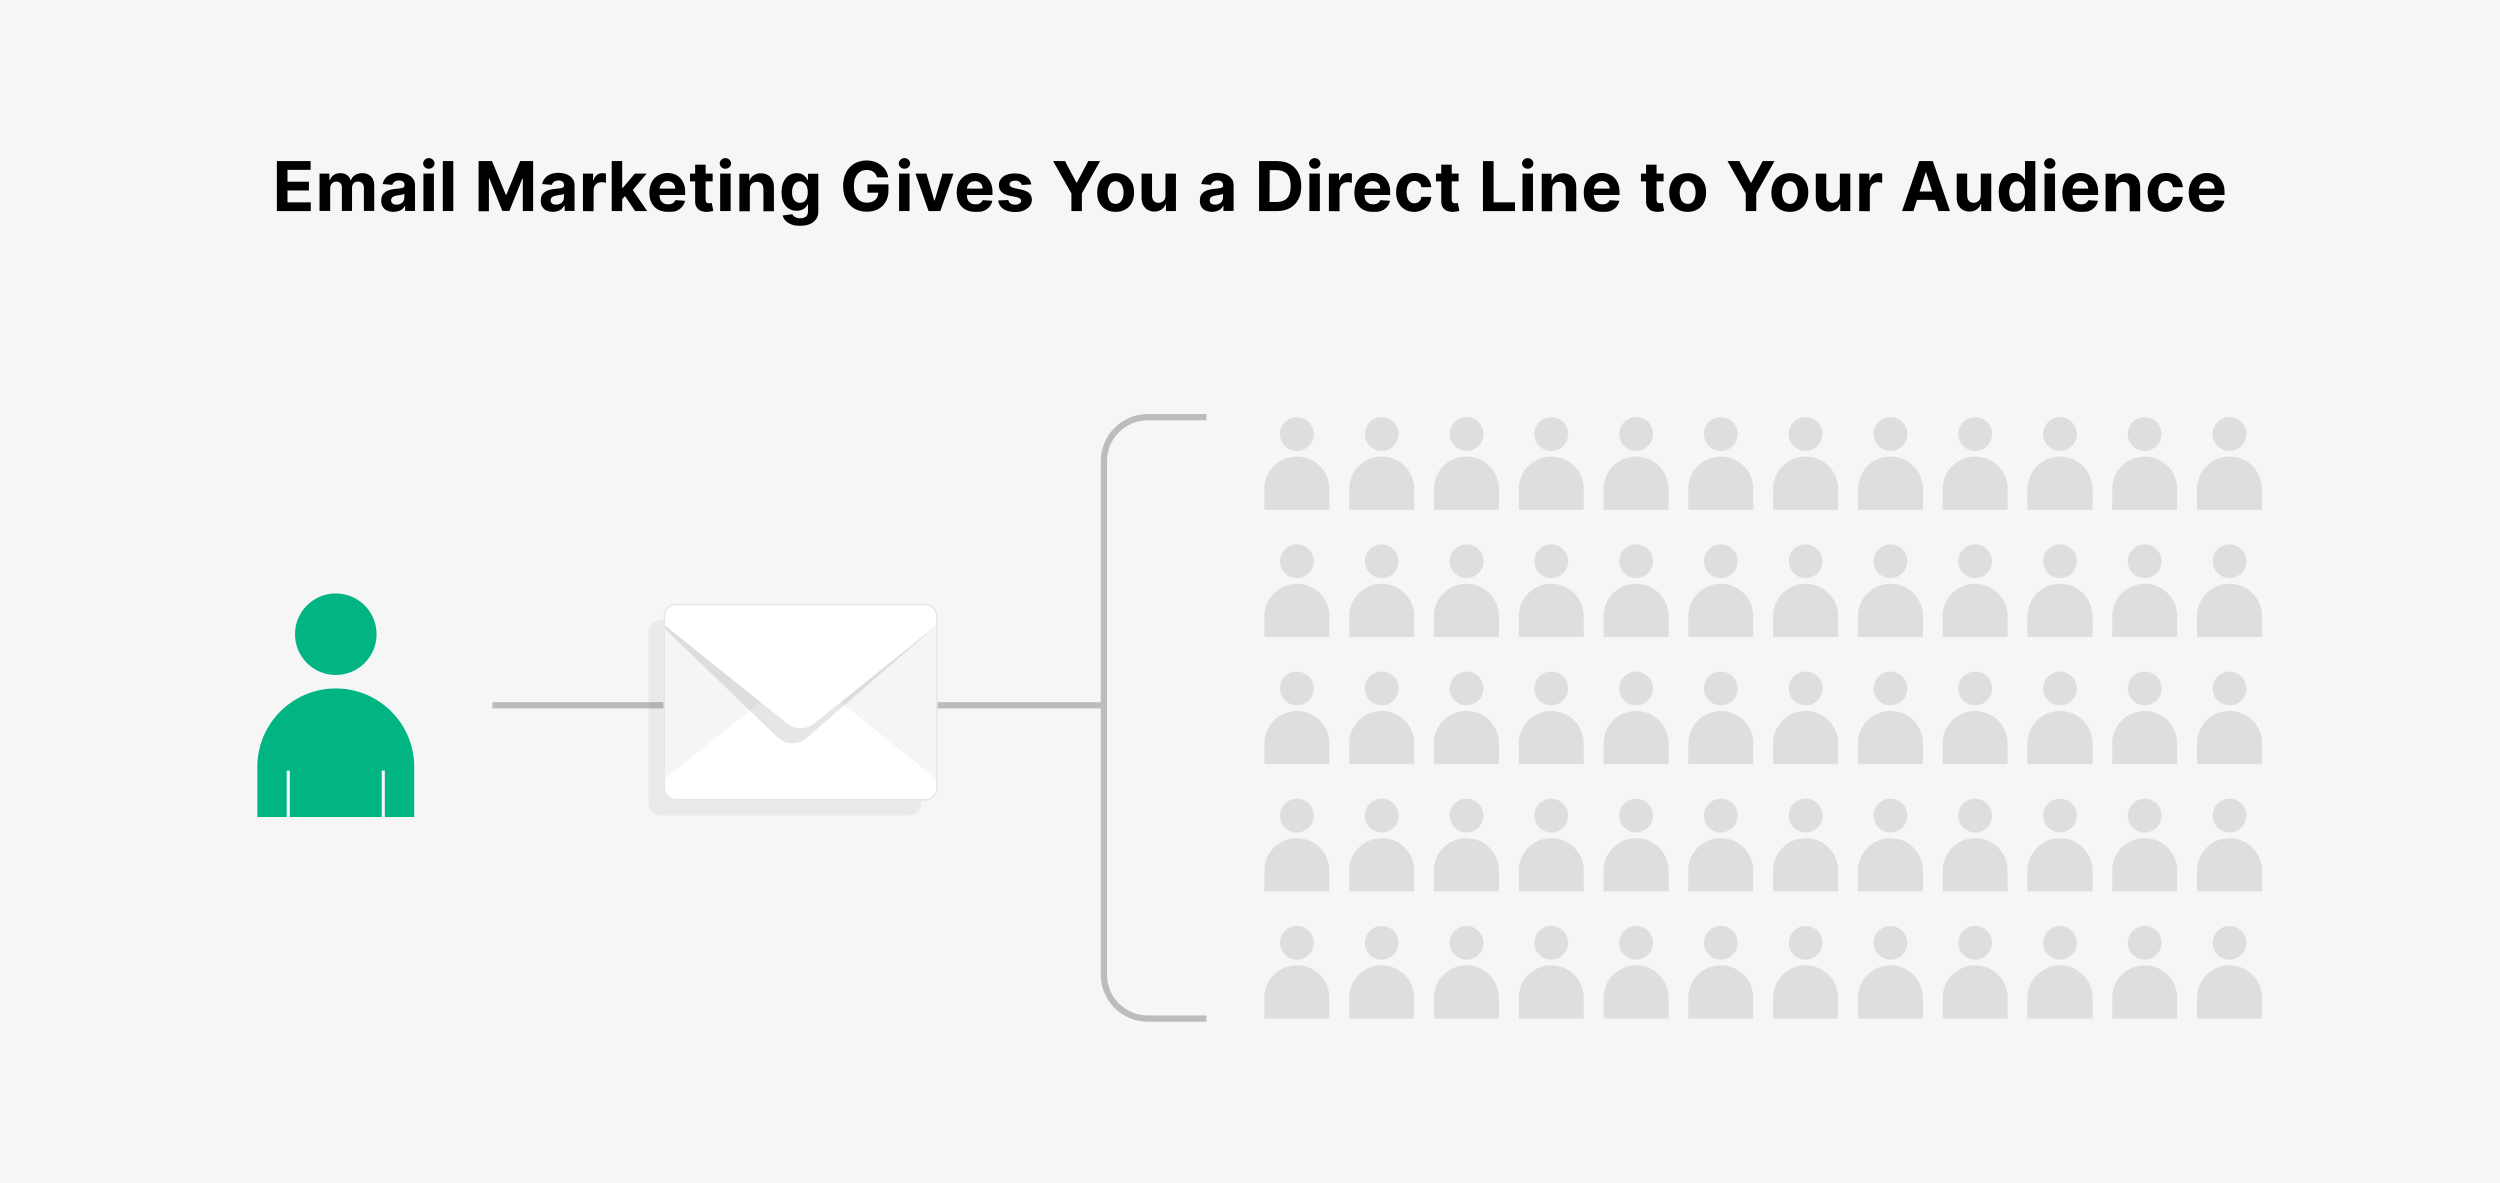 <?xml version="1.0" encoding="utf-8"?>
<!-- Generator: Adobe Illustrator 19.1.0, SVG Export Plug-In . SVG Version: 6.00 Build 0)  -->
<svg version="1.1" id="Layer_1" xmlns="http://www.w3.org/2000/svg" xmlns:xlink="http://www.w3.org/1999/xlink" x="0px" y="0px"
	 viewBox="494 18 1600 757" style="enable-background:new 494 18 1600 757;" width="1600px" height="757px" xml:space="preserve">
<style type="text/css">
	.st0{fill:#F6F6F6;}
	.st1{opacity:0.1;}
	.st2{fill:#00B582;}
	.st3{fill:#BCBCBC;}
	.st4{opacity:5.000000e-002;}
	.st5{opacity:0.5;}
	.st6{fill:#FFFFFF;}
	.st7{fill:#E8E8E8;}
</style>
<g>
	<rect x="494" y="18" class="st0" width="1600" height="757"/>
</g>
<g>
	<path d="M671.2,153.1v-32h21.6v5.6H678v7.6h13.7v5.6H678v7.6h14.9v5.6H671.2z"/>
	<path d="M698.5,153.1v-24h6.3v4.2h0.3c0.5-1.4,1.3-2.5,2.5-3.3c1.2-0.8,2.6-1.2,4.2-1.2c1.6,0,3,0.4,4.2,1.2
		c1.2,0.8,1.9,1.9,2.3,3.3h0.3c0.5-1.4,1.4-2.5,2.7-3.3s2.8-1.2,4.6-1.2c2.2,0,4.1,0.7,5.5,2.1c1.4,1.4,2.1,3.4,2.1,6V153h-6.6
		v-14.8c0-1.3-0.4-2.3-1.1-3s-1.6-1-2.7-1c-1.2,0-2.2,0.4-2.8,1.1c-0.7,0.8-1,1.8-1,3V153h-6.5v-15c0-1.2-0.3-2.1-1-2.8
		s-1.6-1-2.6-1c-0.7,0-1.4,0.2-2,0.6c-0.6,0.4-1.1,0.9-1.4,1.5c-0.3,0.7-0.5,1.4-0.5,2.3V153h-6.8V153.1z"/>
	<path d="M745.9,153.6c-1.5,0-2.9-0.3-4.1-0.8s-2.1-1.3-2.8-2.4c-0.7-1.1-1-2.4-1-4c0-1.3,0.2-2.5,0.7-3.4c0.5-0.9,1.2-1.6,2-2.2
		c0.8-0.6,1.8-1,2.9-1.3c1.1-0.3,2.2-0.5,3.4-0.6c1.4-0.1,2.5-0.3,3.4-0.4c0.9-0.1,1.5-0.3,1.9-0.6c0.4-0.3,0.6-0.6,0.6-1.2v-0.1
		c0-1-0.3-1.8-0.9-2.3c-0.6-0.5-1.5-0.8-2.6-0.8c-1.2,0-2.2,0.3-2.9,0.8c-0.7,0.5-1.2,1.2-1.4,2l-6.2-0.5c0.3-1.5,0.9-2.7,1.8-3.8
		c0.9-1.1,2.1-1.9,3.6-2.5c1.5-0.6,3.1-0.9,5.1-0.9c1.3,0,2.6,0.2,3.8,0.5c1.2,0.3,2.3,0.8,3.3,1.5s1.7,1.5,2.3,2.5
		c0.6,1,0.8,2.3,0.8,3.7V153h-6.3v-3.3h-0.2c-0.4,0.8-0.9,1.4-1.5,2c-0.6,0.6-1.4,1-2.3,1.3S747.1,153.6,745.9,153.6z M747.8,149
		c1,0,1.8-0.2,2.6-0.6c0.8-0.4,1.3-0.9,1.8-1.6c0.4-0.7,0.6-1.4,0.6-2.3V142c-0.2,0.1-0.5,0.3-0.9,0.4c-0.4,0.1-0.8,0.2-1.2,0.3
		c-0.4,0.1-0.9,0.2-1.3,0.2c-0.4,0.1-0.9,0.1-1.2,0.2c-0.8,0.1-1.5,0.3-2,0.5c-0.6,0.3-1,0.6-1.4,1c-0.3,0.4-0.5,0.9-0.5,1.6
		c0,0.9,0.3,1.6,1,2.1C745.9,148.8,746.8,149,747.8,149z"/>
	<path d="M768.4,126c-1,0-1.8-0.3-2.5-1c-0.7-0.7-1.1-1.5-1.1-2.4s0.4-1.7,1.1-2.4c0.7-0.7,1.6-1,2.5-1c1,0,1.9,0.3,2.6,1
		s1.1,1.5,1.1,2.4s-0.4,1.7-1.1,2.4C770.2,125.7,769.4,126,768.4,126z M765,153.1v-24h6.7v24H765z"/>
	<path d="M784.1,121.1v32h-6.7v-32C777.4,121.1,784.1,121.1,784.1,121.1z"/>
	<path d="M800.6,121.1h8.3l8.8,21.5h0.4l8.8-21.5h8.3v32h-6.6v-20.8h-0.3L820,153h-4.5l-8.3-20.7h-0.3v20.9h-6.6v-32.1H800.6z"/>
	<path d="M848,153.6c-1.5,0-2.9-0.3-4.1-0.8c-1.2-0.5-2.1-1.3-2.8-2.4c-0.7-1.1-1-2.4-1-4c0-1.3,0.2-2.5,0.7-3.4
		c0.5-0.9,1.2-1.6,2-2.2c0.8-0.6,1.8-1,2.9-1.3c1.1-0.3,2.2-0.5,3.4-0.6c1.4-0.1,2.5-0.3,3.4-0.4c0.9-0.1,1.5-0.3,1.9-0.6
		c0.4-0.3,0.6-0.6,0.6-1.2v-0.1c0-1-0.3-1.8-0.9-2.3c-0.6-0.5-1.5-0.8-2.6-0.8c-1.2,0-2.2,0.3-2.9,0.8c-0.7,0.5-1.2,1.2-1.4,2
		l-6.2-0.5c0.3-1.5,0.9-2.7,1.8-3.8c0.9-1.1,2.1-1.9,3.6-2.5c1.5-0.6,3.1-0.9,5.1-0.9c1.3,0,2.6,0.2,3.8,0.5s2.3,0.8,3.3,1.5
		s1.7,1.5,2.3,2.5c0.6,1,0.8,2.3,0.8,3.7V153h-6.3v-3.3H855c-0.4,0.8-0.9,1.4-1.5,2s-1.4,1-2.3,1.3S849.2,153.6,848,153.6z
		 M849.9,149c1,0,1.8-0.2,2.6-0.6s1.3-0.9,1.8-1.6c0.4-0.7,0.6-1.4,0.6-2.3V142c-0.2,0.1-0.5,0.3-0.9,0.4c-0.4,0.1-0.8,0.2-1.2,0.3
		c-0.4,0.1-0.9,0.2-1.3,0.2c-0.4,0.1-0.9,0.1-1.2,0.2c-0.8,0.1-1.5,0.3-2,0.5c-0.6,0.3-1,0.6-1.4,1c-0.3,0.4-0.5,0.9-0.5,1.6
		c0,0.9,0.3,1.6,1,2.1C848,148.8,848.9,149,849.9,149z"/>
	<path d="M867.1,153.1v-24h6.5v4.2h0.3c0.4-1.5,1.2-2.6,2.2-3.4c1-0.8,2.2-1.1,3.6-1.1c0.3,0,0.7,0,1.1,0.1c0.4,0,0.7,0.1,1,0.2v5.9
		c-0.3-0.1-0.7-0.2-1.3-0.3c-0.6-0.1-1.1-0.1-1.5-0.1c-1,0-1.9,0.2-2.6,0.6s-1.4,1-1.8,1.8s-0.7,1.6-0.7,2.6v13.6L867.1,153.1
		L867.1,153.1z"/>
	<path d="M885.5,153.1v-32h6.7v32H885.5z M891.6,146.2v-8h1l7.7-9.1h7.6l-10.3,12.1H896L891.6,146.2z M900.5,153.1l-7.1-10.5
		l4.4-4.7l10.4,15.2H900.5z"/>
	<path d="M921.5,153.6c-2.5,0-4.6-0.5-6.4-1.5c-1.8-1-3.1-2.4-4.1-4.3c-1-1.8-1.4-4-1.4-6.6c0-2.5,0.5-4.6,1.4-6.5
		c1-1.9,2.3-3.3,4.1-4.4c1.7-1,3.8-1.6,6.1-1.6c1.6,0,3.1,0.3,4.4,0.8c1.4,0.5,2.6,1.3,3.6,2.3s1.8,2.3,2.4,3.8
		c0.6,1.5,0.9,3.3,0.9,5.4v1.8h-20.3v-4.1h14c0-1-0.2-1.8-0.6-2.5c-0.4-0.7-1-1.3-1.7-1.7c-0.7-0.4-1.6-0.6-2.6-0.6
		s-1.9,0.2-2.7,0.7c-0.8,0.5-1.4,1.1-1.8,1.9c-0.4,0.8-0.7,1.6-0.7,2.6v3.9c0,1.2,0.2,2.2,0.7,3.1c0.4,0.9,1.1,1.5,1.9,2
		c0.8,0.5,1.8,0.7,2.9,0.7c0.7,0,1.4-0.1,2-0.3s1.1-0.5,1.6-0.9c0.4-0.4,0.8-0.9,1-1.5l6.2,0.4c-0.3,1.5-1,2.8-1.9,3.9
		c-1,1.1-2.2,2-3.7,2.6S923.5,153.6,921.5,153.6z"/>
	<path d="M950.1,129.1v5h-14.5v-5H950.1z M938.9,123.4h6.7v22.4c0,0.6,0.1,1.1,0.3,1.4c0.2,0.3,0.5,0.6,0.8,0.7
		c0.3,0.1,0.7,0.2,1.2,0.2c0.3,0,0.6,0,0.9-0.1s0.6-0.1,0.7-0.1l1,5c-0.3,0.1-0.8,0.2-1.4,0.4c-0.6,0.1-1.3,0.2-2.2,0.3
		c-1.6,0.1-3-0.2-4.2-0.6c-1.2-0.4-2.1-1.3-2.8-2.3c-0.7-1-1-2.3-1-3.9V123.4z"/>
	<path d="M958.2,126c-1,0-1.8-0.3-2.5-1s-1.1-1.5-1.1-2.4s0.4-1.7,1.1-2.4c0.7-0.7,1.6-1,2.5-1c1,0,1.9,0.3,2.6,1
		c0.7,0.7,1.1,1.5,1.1,2.4s-0.4,1.7-1.1,2.4C960,125.7,959.2,126,958.2,126z M954.9,153.1v-24h6.7v24H954.9z"/>
	<path d="M973.9,139.3v13.9h-6.7v-24h6.3v4.2h0.3c0.5-1.4,1.4-2.5,2.7-3.3c1.3-0.8,2.8-1.2,4.5-1.2c1.7,0,3.1,0.4,4.4,1.1
		c1.2,0.7,2.2,1.8,2.9,3.1c0.7,1.3,1,3,1,4.8v15.3h-6.7V139c0-1.5-0.4-2.6-1.1-3.4c-0.8-0.8-1.8-1.2-3.1-1.2c-0.9,0-1.7,0.2-2.4,0.6
		s-1.2,0.9-1.6,1.7C974.1,137.3,973.9,138.2,973.9,139.3z"/>
	<path d="M1005.9,162.5c-2.2,0-4-0.3-5.5-0.9c-1.5-0.6-2.8-1.4-3.7-2.4c-0.9-1-1.5-2.1-1.8-3.3l6.2-0.8c0.2,0.4,0.5,0.9,0.9,1.2
		s0.9,0.7,1.6,1c0.7,0.3,1.5,0.4,2.5,0.4c1.4,0,2.6-0.3,3.6-1c0.9-0.7,1.4-1.8,1.4-3.4v-4.4h-0.3c-0.3,0.7-0.7,1.3-1.3,1.9
		c-0.6,0.6-1.3,1.1-2.3,1.5c-0.9,0.4-2,0.6-3.3,0.6c-1.8,0-3.4-0.4-4.9-1.3c-1.5-0.8-2.6-2.1-3.5-3.9c-0.9-1.7-1.3-3.9-1.3-6.6
		c0-2.7,0.4-5,1.3-6.8c0.9-1.8,2.1-3.2,3.5-4.1c1.5-0.9,3.1-1.4,4.9-1.4c1.3,0,2.5,0.2,3.4,0.7s1.6,1,2.2,1.7c0.6,0.7,1,1.3,1.3,2
		h0.3v-4h6.6v24.2c0,2-0.5,3.7-1.5,5s-2.4,2.4-4.1,3.1S1008.2,162.5,1005.9,162.5z M1006,147.8c1.1,0,2-0.3,2.7-0.8s1.3-1.3,1.7-2.3
		s0.6-2.2,0.6-3.6c0-1.4-0.2-2.6-0.6-3.7c-0.4-1-1-1.8-1.7-2.4c-0.8-0.6-1.7-0.9-2.7-0.9c-1.1,0-2,0.3-2.8,0.9s-1.3,1.4-1.7,2.4
		s-0.6,2.2-0.6,3.6s0.2,2.6,0.6,3.6s1,1.8,1.7,2.3C1004,147.5,1004.9,147.8,1006,147.8z"/>
	<path d="M1055.3,131.5c-0.2-0.8-0.5-1.4-0.9-2c-0.4-0.6-0.9-1.1-1.4-1.5c-0.6-0.4-1.2-0.7-1.9-0.9c-0.7-0.2-1.5-0.3-2.4-0.3
		c-1.6,0-3.1,0.4-4.3,1.2s-2.2,2-2.9,3.5s-1,3.4-1,5.7c0,2.2,0.3,4.1,1,5.7c0.7,1.6,1.6,2.8,2.9,3.6c1.2,0.8,2.7,1.2,4.4,1.2
		c1.5,0,2.8-0.3,3.9-0.8c1.1-0.5,1.9-1.3,2.5-2.3s0.9-2.2,0.9-3.5l1.4,0.2h-8.3V136h13.4v4c0,2.8-0.6,5.2-1.8,7.2s-2.8,3.6-4.9,4.7
		c-2.1,1.1-4.5,1.6-7.2,1.6c-3,0-5.6-0.7-7.9-2s-4-3.2-5.3-5.7s-1.9-5.4-1.9-8.7c0-2.6,0.4-4.9,1.1-6.9c0.8-2,1.8-3.8,3.2-5.2
		c1.4-1.4,3-2.5,4.8-3.2s3.8-1.1,5.9-1.1c1.8,0,3.5,0.3,5.1,0.8s3,1.3,4.2,2.2c1.2,1,2.2,2.1,3,3.4c0.8,1.3,1.3,2.8,1.5,4.4
		L1055.3,131.5L1055.3,131.5z"/>
	<path d="M1072.8,126c-1,0-1.8-0.3-2.5-1c-0.7-0.7-1.1-1.5-1.1-2.4s0.4-1.7,1.1-2.4c0.7-0.7,1.6-1,2.5-1c1,0,1.9,0.3,2.6,1
		c0.7,0.7,1.1,1.5,1.1,2.4s-0.4,1.7-1.1,2.4C1074.6,125.7,1073.8,126,1072.8,126z M1069.4,153.1v-24h6.7v24H1069.4z"/>
	<path d="M1104.2,129.1l-8.4,24h-7.5l-8.4-24h7l5,17.2h0.3l5-17.2C1097.2,129.1,1104.2,129.1,1104.2,129.1z"/>
	<path d="M1118.2,153.6c-2.5,0-4.6-0.5-6.4-1.5s-3.1-2.4-4.1-4.3c-1-1.8-1.4-4-1.4-6.6c0-2.5,0.5-4.6,1.4-6.5c1-1.9,2.3-3.3,4.1-4.4
		c1.7-1,3.8-1.6,6.1-1.6c1.6,0,3.1,0.3,4.4,0.8c1.4,0.5,2.6,1.3,3.6,2.3s1.8,2.3,2.4,3.8c0.6,1.5,0.9,3.3,0.9,5.4v1.8h-20.3v-4.1h14
		c0-1-0.2-1.8-0.6-2.5c-0.4-0.7-1-1.3-1.7-1.7c-0.7-0.4-1.6-0.6-2.6-0.6s-1.9,0.2-2.7,0.7s-1.4,1.1-1.8,1.9
		c-0.4,0.8-0.7,1.6-0.7,2.6v3.9c0,1.2,0.2,2.2,0.7,3.1c0.4,0.9,1.1,1.5,1.9,2s1.8,0.7,2.9,0.7c0.7,0,1.4-0.1,2-0.3
		c0.6-0.2,1.1-0.5,1.6-0.9c0.4-0.4,0.8-0.9,1-1.5l6.2,0.4c-0.3,1.5-1,2.8-1.9,3.9c-1,1.1-2.2,2-3.7,2.6S1120.2,153.6,1118.2,153.6z"
		/>
	<path d="M1154,136l-6.1,0.4c-0.1-0.5-0.3-1-0.7-1.4c-0.4-0.4-0.8-0.8-1.4-1c-0.6-0.3-1.2-0.4-2-0.4c-1,0-1.9,0.2-2.6,0.6
		s-1.1,1-1.1,1.7c0,0.6,0.2,1.1,0.7,1.5s1.2,0.7,2.4,1l4.3,0.9c2.3,0.5,4.1,1.3,5.2,2.3c1.1,1.1,1.7,2.5,1.7,4.2
		c0,1.6-0.5,3-1.4,4.1c-0.9,1.1-2.2,2.1-3.8,2.8s-3.4,1-5.5,1c-3.2,0-5.7-0.7-7.6-2c-1.9-1.3-3-3.1-3.3-5.4l6.5-0.3
		c0.2,1,0.7,1.7,1.4,2.2c0.8,0.5,1.7,0.8,2.9,0.8c1.2,0,2.1-0.2,2.8-0.7s1.1-1,1.1-1.8c0-0.6-0.3-1.1-0.8-1.5s-1.3-0.7-2.3-0.9
		l-4.2-0.8c-2.3-0.5-4.1-1.3-5.2-2.4s-1.7-2.6-1.7-4.4c0-1.5,0.4-2.9,1.3-4c0.8-1.1,2-2,3.5-2.6s3.3-0.9,5.4-0.9
		c3,0,5.4,0.6,7.2,1.9C1152.6,132,1153.7,133.8,1154,136z"/>
	<path d="M1168,121.1h7.6l7.3,13.8h0.3l7.3-13.8h7.6l-11.7,20.7v11.3h-6.7v-11.3L1168,121.1z"/>
	<path d="M1208,153.6c-2.4,0-4.5-0.5-6.3-1.6c-1.8-1-3.1-2.5-4.1-4.3c-1-1.9-1.4-4-1.4-6.5s0.5-4.6,1.4-6.5c1-1.9,2.3-3.3,4.1-4.3
		c1.8-1,3.9-1.6,6.3-1.6c2.4,0,4.5,0.5,6.3,1.6c1.8,1,3.1,2.5,4.1,4.3c1,1.9,1.4,4,1.4,6.5s-0.5,4.6-1.4,6.5c-1,1.9-2.3,3.3-4.1,4.3
		C1212.5,153.1,1210.4,153.6,1208,153.6z M1208,148.5c1.1,0,2-0.3,2.8-0.9c0.7-0.6,1.3-1.5,1.7-2.6c0.4-1.1,0.6-2.3,0.6-3.7
		c0-1.4-0.2-2.6-0.6-3.7c-0.4-1.1-0.9-2-1.7-2.6c-0.7-0.6-1.7-1-2.8-1s-2,0.3-2.8,1c-0.8,0.6-1.3,1.5-1.7,2.6
		c-0.4,1.1-0.6,2.3-0.6,3.7s0.2,2.6,0.6,3.7c0.4,1.1,0.9,2,1.7,2.6C1205.9,148.1,1206.9,148.5,1208,148.5z"/>
	<path d="M1239.9,142.9v-13.8h6.7v24h-6.4v-4.4h-0.2c-0.5,1.4-1.4,2.5-2.7,3.4c-1.3,0.9-2.8,1.3-4.6,1.3c-1.6,0-3-0.4-4.2-1.1
		c-1.2-0.7-2.2-1.8-2.9-3.1s-1-3-1-4.8v-15.3h6.7v14.1c0,1.4,0.4,2.5,1.1,3.4c0.8,0.8,1.8,1.2,3,1.2c0.8,0,1.6-0.2,2.3-0.6
		c0.7-0.4,1.3-0.9,1.7-1.6C1239.7,144.9,1240,144,1239.9,142.9z"/>
	<path d="M1269.8,153.6c-1.5,0-2.9-0.3-4.1-0.8s-2.1-1.3-2.8-2.4c-0.7-1.1-1-2.4-1-4c0-1.3,0.2-2.5,0.7-3.4c0.5-0.9,1.2-1.6,2-2.2
		c0.8-0.6,1.8-1,2.9-1.3c1.1-0.3,2.2-0.5,3.4-0.6c1.4-0.1,2.5-0.3,3.4-0.4c0.9-0.1,1.5-0.3,1.9-0.6c0.4-0.3,0.6-0.6,0.6-1.2v-0.1
		c0-1-0.3-1.8-0.9-2.3c-0.6-0.5-1.5-0.8-2.6-0.8c-1.2,0-2.2,0.3-2.9,0.8c-0.7,0.5-1.2,1.2-1.4,2l-6.2-0.5c0.3-1.5,0.9-2.7,1.8-3.8
		c0.9-1.1,2.1-1.9,3.6-2.5c1.5-0.6,3.1-0.9,5.1-0.9c1.3,0,2.6,0.2,3.8,0.5s2.3,0.8,3.3,1.5s1.7,1.5,2.3,2.5s0.8,2.3,0.8,3.7V153
		h-6.5v-3.3h-0.2c-0.4,0.8-0.9,1.4-1.5,2c-0.6,0.6-1.4,1-2.3,1.3S1271,153.6,1269.8,153.6z M1271.7,149c1,0,1.8-0.2,2.6-0.6
		c0.8-0.4,1.3-0.9,1.8-1.6c0.4-0.7,0.6-1.4,0.6-2.3V142c-0.2,0.1-0.5,0.3-0.9,0.4c-0.4,0.1-0.8,0.2-1.2,0.3
		c-0.4,0.1-0.9,0.2-1.3,0.2c-0.4,0.1-0.9,0.1-1.2,0.2c-0.8,0.1-1.5,0.3-2,0.5c-0.6,0.3-1,0.6-1.4,1c-0.3,0.4-0.5,0.9-0.5,1.6
		c0,0.9,0.3,1.6,1,2.1S1270.7,149,1271.7,149z"/>
	<path d="M1311.1,153.1h-11.3v-32h11.4c3.2,0,6,0.6,8.3,1.9s4.1,3.1,5.4,5.5c1.3,2.4,1.9,5.2,1.9,8.6c0,3.3-0.6,6.2-1.9,8.6
		c-1.3,2.4-3.1,4.2-5.4,5.5C1317.1,152.5,1314.3,153.1,1311.1,153.1z M1306.5,147.3h4.3c2,0,3.7-0.4,5.1-1.1
		c1.4-0.7,2.4-1.8,3.1-3.3s1-3.5,1-5.8c0-2.4-0.3-4.3-1-5.8c-0.7-1.5-1.7-2.6-3.1-3.3c-1.4-0.7-3-1.1-5-1.1h-4.3L1306.5,147.3
		L1306.5,147.3z"/>
	<path d="M1335.4,126c-1,0-1.8-0.3-2.5-1s-1.1-1.5-1.1-2.4s0.4-1.7,1.1-2.4c0.7-0.7,1.6-1,2.5-1c1,0,1.9,0.3,2.6,1s1.1,1.5,1.1,2.4
		s-0.4,1.7-1.1,2.4C1337.2,125.7,1336.4,126,1335.4,126z M1332,153.1v-24h6.7v24H1332z"/>
	<path d="M1344.5,153.1v-24h6.5v4.2h0.3c0.4-1.5,1.2-2.6,2.2-3.4c1-0.8,2.2-1.1,3.6-1.1c0.3,0,0.7,0,1.1,0.1c0.4,0,0.7,0.1,1,0.2
		v5.9c-0.3-0.1-0.7-0.2-1.3-0.3c-0.6-0.1-1.1-0.1-1.5-0.1c-1,0-1.9,0.2-2.6,0.6s-1.4,1-1.8,1.8c-0.4,0.8-0.7,1.6-0.7,2.6v13.6
		L1344.5,153.1L1344.5,153.1z"/>
	<path d="M1372.7,153.6c-2.5,0-4.6-0.5-6.4-1.5s-3.1-2.4-4.1-4.3c-1-1.8-1.4-4-1.4-6.6c0-2.5,0.5-4.6,1.4-6.5c1-1.9,2.3-3.3,4.1-4.4
		c1.7-1,3.8-1.6,6.1-1.6c1.6,0,3.1,0.3,4.4,0.8c1.4,0.5,2.6,1.3,3.6,2.3s1.8,2.3,2.4,3.8c0.6,1.5,0.9,3.3,0.9,5.4v1.8h-20.3v-4.1h14
		c0-1-0.2-1.8-0.6-2.5c-0.4-0.7-1-1.3-1.7-1.7c-0.7-0.4-1.6-0.6-2.6-0.6s-1.9,0.2-2.7,0.7s-1.4,1.1-1.8,1.9
		c-0.4,0.8-0.7,1.6-0.7,2.6v3.9c0,1.2,0.2,2.2,0.7,3.1c0.4,0.9,1.1,1.5,1.9,2s1.8,0.7,2.9,0.7c0.7,0,1.4-0.1,2-0.3
		c0.6-0.2,1.1-0.5,1.6-0.9c0.4-0.4,0.8-0.9,1-1.5l6.2,0.4c-0.3,1.5-1,2.8-1.9,3.9c-1,1.1-2.2,2-3.7,2.6S1374.7,153.6,1372.7,153.6z"
		/>
	<path d="M1399.3,153.6c-2.5,0-4.6-0.5-6.3-1.6s-3.1-2.5-4.1-4.4c-0.9-1.9-1.4-4-1.4-6.4c0-2.5,0.5-4.6,1.4-6.5
		c0.9-1.9,2.3-3.3,4.1-4.4c1.8-1,3.9-1.6,6.3-1.6c2.1,0,3.9,0.4,5.5,1.1c1.6,0.8,2.8,1.8,3.7,3.2s1.4,3,1.5,4.8h-6.3
		c-0.2-1.2-0.6-2.2-1.4-2.9c-0.8-0.7-1.7-1.1-3-1.1c-1,0-1.9,0.3-2.7,0.8c-0.8,0.6-1.4,1.4-1.8,2.4c-0.4,1.1-0.6,2.3-0.6,3.9
		c0,1.5,0.2,2.8,0.6,3.9c0.4,1.1,1,1.9,1.8,2.5s1.7,0.8,2.7,0.8c0.8,0,1.4-0.2,2.1-0.5s1.1-0.8,1.5-1.4c0.4-0.6,0.7-1.3,0.8-2.2h6.3
		c-0.1,1.8-0.6,3.4-1.5,4.8c-0.9,1.4-2.1,2.5-3.7,3.3S1401.5,153.6,1399.3,153.6z"/>
	<path d="M1427.5,129.1v5H1413v-5H1427.5z M1416.4,123.4h6.7v22.4c0,0.6,0.1,1.1,0.3,1.4c0.2,0.3,0.5,0.6,0.8,0.7
		c0.3,0.1,0.7,0.2,1.2,0.2c0.3,0,0.6,0,0.9-0.1s0.6-0.1,0.7-0.1l1,5c-0.3,0.1-0.8,0.2-1.4,0.4c-0.6,0.1-1.3,0.2-2.2,0.3
		c-1.6,0.1-3-0.2-4.2-0.6c-1.2-0.4-2.1-1.3-2.8-2.3s-1-2.3-1-3.9V123.4z"/>
	<path d="M1443.1,153.1v-32h6.8v26.4h13.7v5.6H1443.1z"/>
	<path d="M1471.7,126c-1,0-1.8-0.3-2.5-1c-0.7-0.7-1.1-1.5-1.1-2.4s0.4-1.7,1.1-2.4c0.7-0.7,1.6-1,2.5-1c1,0,1.9,0.3,2.6,1
		s1.1,1.5,1.1,2.4s-0.4,1.7-1.1,2.4C1473.6,125.7,1472.7,126,1471.7,126z M1468.4,153.1v-24h6.7v24H1468.4z"/>
	<path d="M1487.4,139.3v13.9h-6.7v-24h6.3v4.2h0.3c0.5-1.4,1.4-2.5,2.7-3.3s2.8-1.2,4.5-1.2s3.1,0.4,4.4,1.1
		c1.2,0.7,2.2,1.8,2.9,3.1s1,3,1,4.8v15.3h-6.7V139c0-1.5-0.4-2.6-1.1-3.4c-0.8-0.8-1.8-1.2-3.1-1.2c-0.9,0-1.7,0.2-2.4,0.6
		c-0.7,0.4-1.2,0.9-1.6,1.7C1487.6,137.3,1487.4,138.2,1487.4,139.3z"/>
	<path d="M1519.5,153.6c-2.5,0-4.6-0.5-6.4-1.5c-1.8-1-3.1-2.4-4.1-4.3c-1-1.8-1.4-4-1.4-6.6c0-2.5,0.5-4.6,1.4-6.5
		c1-1.9,2.3-3.3,4.1-4.4c1.7-1,3.8-1.6,6.1-1.6c1.6,0,3.1,0.3,4.4,0.8c1.4,0.5,2.6,1.3,3.6,2.3s1.8,2.3,2.4,3.8s0.9,3.3,0.9,5.4v1.8
		h-20.3v-4.1h14c0-1-0.2-1.8-0.6-2.5c-0.4-0.7-1-1.3-1.7-1.7s-1.6-0.6-2.6-0.6s-1.9,0.2-2.7,0.7c-0.8,0.5-1.4,1.1-1.8,1.9
		c-0.4,0.8-0.7,1.6-0.7,2.6v3.9c0,1.2,0.2,2.2,0.7,3.1c0.4,0.9,1.1,1.5,1.9,2s1.8,0.7,2.9,0.7c0.7,0,1.4-0.1,2-0.3s1.1-0.5,1.6-0.9
		c0.4-0.4,0.8-0.9,1-1.5l6.2,0.4c-0.3,1.5-1,2.8-1.9,3.9c-1,1.1-2.2,2-3.7,2.6S1521.5,153.6,1519.5,153.6z"/>
	<path d="M1558.7,129.1v5h-14.5v-5H1558.7z M1547.5,123.4h6.7v22.4c0,0.6,0.1,1.1,0.3,1.4c0.2,0.3,0.5,0.6,0.8,0.7
		c0.3,0.1,0.7,0.2,1.2,0.2c0.3,0,0.6,0,0.9-0.1s0.6-0.1,0.7-0.1l1,5c-0.3,0.1-0.8,0.2-1.4,0.4c-0.6,0.1-1.3,0.2-2.2,0.3
		c-1.6,0.1-3-0.2-4.2-0.6s-2.1-1.3-2.8-2.3c-0.7-1-1-2.3-1-3.9V123.4z"/>
	<path d="M1574.1,153.6c-2.4,0-4.5-0.5-6.3-1.6c-1.8-1-3.1-2.5-4.1-4.3c-1-1.9-1.4-4-1.4-6.5s0.5-4.6,1.4-6.5c1-1.9,2.3-3.3,4.1-4.3
		c1.8-1,3.9-1.6,6.3-1.6s4.5,0.5,6.3,1.6c1.8,1,3.1,2.5,4.1,4.3c1,1.9,1.4,4,1.4,6.5s-0.5,4.6-1.4,6.5c-1,1.9-2.3,3.3-4.1,4.3
		C1578.6,153.1,1576.5,153.6,1574.1,153.6z M1574.1,148.5c1.1,0,2-0.3,2.8-0.9c0.7-0.6,1.3-1.5,1.7-2.6c0.4-1.1,0.6-2.3,0.6-3.7
		c0-1.4-0.2-2.6-0.6-3.7c-0.4-1.1-0.9-2-1.7-2.6c-0.7-0.6-1.7-1-2.8-1c-1.1,0-2,0.3-2.8,1c-0.8,0.6-1.3,1.5-1.7,2.6
		c-0.4,1.1-0.6,2.3-0.6,3.7s0.2,2.6,0.6,3.7c0.4,1.1,0.9,2,1.7,2.6C1572.1,148.1,1573,148.5,1574.1,148.5z"/>
	<path d="M1599.6,121.1h7.6l7.3,13.8h0.3l7.3-13.8h7.6l-11.7,20.7v11.3h-6.7v-11.3L1599.6,121.1z"/>
	<path d="M1639.5,153.6c-2.4,0-4.5-0.5-6.3-1.6c-1.8-1-3.1-2.5-4.1-4.3c-1-1.9-1.4-4-1.4-6.5s0.5-4.6,1.4-6.5c1-1.9,2.3-3.3,4.1-4.3
		c1.8-1,3.9-1.6,6.3-1.6s4.5,0.5,6.3,1.6c1.8,1,3.1,2.5,4.1,4.3c1,1.9,1.4,4,1.4,6.5s-0.5,4.6-1.4,6.5c-1,1.9-2.3,3.3-4.1,4.3
		C1644,153.1,1641.9,153.6,1639.5,153.6z M1639.5,148.5c1.1,0,2-0.3,2.8-0.9c0.7-0.6,1.3-1.5,1.7-2.6c0.4-1.1,0.6-2.3,0.6-3.7
		c0-1.4-0.2-2.6-0.6-3.7c-0.4-1.1-0.9-2-1.7-2.6c-0.7-0.6-1.7-1-2.8-1c-1.1,0-2,0.3-2.8,1c-0.8,0.6-1.3,1.5-1.7,2.6
		c-0.4,1.1-0.6,2.3-0.6,3.7s0.2,2.6,0.6,3.7c0.4,1.1,0.9,2,1.7,2.6C1637.5,148.1,1638.4,148.5,1639.5,148.5z"/>
	<path d="M1671.5,142.9v-13.8h6.7v24h-6.4v-4.4h-0.3c-0.5,1.4-1.4,2.5-2.7,3.4c-1.3,0.9-2.8,1.3-4.6,1.3c-1.6,0-3-0.4-4.2-1.1
		c-1.2-0.7-2.2-1.8-2.9-3.1c-0.7-1.3-1-3-1-4.8v-15.3h6.7v14.1c0,1.4,0.4,2.5,1.1,3.4c0.8,0.8,1.8,1.2,3,1.2c0.8,0,1.6-0.2,2.3-0.6
		c0.7-0.4,1.3-0.9,1.7-1.6C1671.3,144.9,1671.5,144,1671.5,142.9z"/>
	<path d="M1683.9,153.1v-24h6.5v4.2h0.3c0.4-1.5,1.2-2.6,2.2-3.4c1-0.8,2.2-1.1,3.6-1.1c0.3,0,0.7,0,1.1,0.1c0.4,0,0.7,0.1,1,0.2
		v5.9c-0.3-0.1-0.7-0.2-1.3-0.3c-0.6-0.1-1.1-0.1-1.5-0.1c-1,0-1.9,0.2-2.6,0.6s-1.4,1-1.8,1.8s-0.7,1.6-0.7,2.6v13.6L1683.9,153.1
		L1683.9,153.1z"/>
	<path d="M1718.6,153.1h-7.3l11-32h8.7l11,32h-7.3l-8-24.7h-0.3L1718.6,153.1z M1718.1,140.6h17.1v5.3h-17.1V140.6z"/>
	<path d="M1761.7,142.9v-13.8h6.7v24h-6.4v-4.4h-0.3c-0.5,1.4-1.4,2.5-2.7,3.4c-1.3,0.9-2.8,1.3-4.6,1.3c-1.6,0-3-0.4-4.2-1.1
		c-1.2-0.7-2.2-1.8-2.9-3.1c-0.7-1.3-1-3-1-4.8v-15.3h6.7v14.1c0,1.4,0.4,2.5,1.1,3.4c0.8,0.8,1.8,1.2,3,1.2c0.8,0,1.6-0.2,2.3-0.6
		c0.7-0.4,1.3-0.9,1.7-1.6C1761.5,144.9,1761.7,144,1761.7,142.9z"/>
	<path d="M1782.9,153.5c-1.8,0-3.5-0.5-4.9-1.4c-1.5-0.9-2.6-2.3-3.5-4.2c-0.9-1.8-1.3-4.1-1.3-6.8c0-2.8,0.4-5,1.3-6.9
		c0.9-1.8,2.1-3.2,3.5-4.1c1.5-0.9,3.1-1.4,4.9-1.4c1.3,0,2.5,0.2,3.4,0.7s1.6,1,2.2,1.7c0.6,0.7,1,1.3,1.3,2h0.2v-12h6.6v32h-6.6
		v-3.8h-0.3c-0.3,0.7-0.8,1.3-1.3,2c-0.6,0.7-1.3,1.2-2.2,1.6C1785.3,153.3,1784.2,153.5,1782.9,153.5z M1785,148.2
		c1.1,0,2-0.3,2.7-0.9c0.7-0.6,1.3-1.4,1.7-2.5c0.4-1.1,0.6-2.3,0.6-3.7s-0.2-2.7-0.6-3.7c-0.4-1.1-1-1.9-1.7-2.4
		c-0.8-0.6-1.7-0.9-2.7-0.9c-1.1,0-2,0.3-2.8,0.9c-0.8,0.6-1.3,1.4-1.7,2.5c-0.4,1.1-0.6,2.3-0.6,3.7s0.2,2.6,0.6,3.7
		c0.4,1.1,1,1.9,1.7,2.5C1783,147.9,1784,148.2,1785,148.2z"/>
	<path d="M1805.8,126c-1,0-1.8-0.3-2.5-1s-1.1-1.5-1.1-2.4s0.4-1.7,1.1-2.4c0.7-0.7,1.6-1,2.5-1c1,0,1.9,0.3,2.6,1s1.1,1.5,1.1,2.4
		s-0.4,1.7-1.1,2.4C1807.7,125.7,1806.8,126,1805.8,126z M1802.5,153.1v-24h6.7v24H1802.5z"/>
	<path d="M1825.8,153.6c-2.5,0-4.6-0.5-6.4-1.5s-3.1-2.4-4.1-4.3c-1-1.8-1.4-4-1.4-6.6c0-2.5,0.5-4.6,1.4-6.5c1-1.9,2.3-3.3,4.1-4.4
		c1.7-1,3.8-1.6,6.1-1.6c1.6,0,3.1,0.3,4.4,0.8c1.4,0.5,2.6,1.3,3.6,2.3s1.8,2.3,2.4,3.8s0.9,3.3,0.9,5.4v1.8h-20.3v-4.1h14
		c0-1-0.2-1.8-0.6-2.5c-0.4-0.7-1-1.3-1.7-1.7s-1.6-0.6-2.6-0.6s-1.9,0.2-2.7,0.7c-0.8,0.5-1.4,1.1-1.8,1.9
		c-0.4,0.8-0.7,1.6-0.7,2.6v3.9c0,1.2,0.2,2.2,0.7,3.1c0.4,0.9,1.1,1.5,1.9,2s1.8,0.7,2.9,0.7c0.7,0,1.4-0.1,2-0.3s1.1-0.5,1.6-0.9
		c0.4-0.4,0.8-0.9,1-1.5l6.2,0.4c-0.3,1.5-1,2.8-1.9,3.9c-1,1.1-2.2,2-3.7,2.6S1827.8,153.6,1825.8,153.6z"/>
	<path d="M1848.3,139.3v13.9h-6.7v-24h6.3v4.2h0.3c0.5-1.4,1.4-2.5,2.7-3.3c1.3-0.8,2.8-1.2,4.5-1.2s3.1,0.4,4.4,1.1
		c1.2,0.7,2.2,1.8,2.9,3.1c0.7,1.3,1,3,1,4.8v15.3h-6.7V139c0-1.5-0.4-2.6-1.1-3.4c-0.8-0.8-1.8-1.2-3.1-1.2c-0.9,0-1.7,0.2-2.4,0.6
		c-0.7,0.4-1.2,0.9-1.6,1.7C1848.5,137.3,1848.3,138.2,1848.3,139.3z"/>
	<path d="M1880.3,153.6c-2.5,0-4.6-0.5-6.3-1.6s-3.1-2.5-4.1-4.4c-0.9-1.9-1.4-4-1.4-6.4c0-2.5,0.5-4.6,1.4-6.5
		c0.9-1.9,2.3-3.3,4.1-4.4c1.8-1,3.9-1.6,6.3-1.6c2.1,0,3.9,0.4,5.5,1.1c1.6,0.8,2.8,1.8,3.7,3.2c0.9,1.4,1.4,3,1.5,4.8h-6.3
		c-0.2-1.2-0.6-2.2-1.4-2.9c-0.8-0.7-1.7-1.1-3-1.1c-1,0-1.9,0.3-2.7,0.8c-0.8,0.6-1.4,1.4-1.8,2.4c-0.4,1.1-0.6,2.3-0.6,3.9
		c0,1.5,0.2,2.8,0.6,3.9c0.4,1.1,1,1.9,1.8,2.5s1.7,0.8,2.7,0.8c0.8,0,1.4-0.2,2.1-0.5s1.1-0.8,1.5-1.4s0.7-1.3,0.8-2.2h6.3
		c-0.1,1.8-0.6,3.4-1.5,4.8s-2.1,2.5-3.7,3.3S1882.4,153.6,1880.3,153.6z"/>
	<path d="M1906.7,153.6c-2.5,0-4.6-0.5-6.4-1.5s-3.1-2.4-4.1-4.3c-1-1.8-1.4-4-1.4-6.6c0-2.5,0.5-4.6,1.4-6.5c1-1.9,2.3-3.3,4.1-4.4
		c1.7-1,3.8-1.6,6.1-1.6c1.6,0,3.1,0.3,4.4,0.8c1.4,0.5,2.6,1.3,3.6,2.3s1.8,2.3,2.4,3.8s0.9,3.3,0.9,5.4v1.8h-20.3v-4.1h14
		c0-1-0.2-1.8-0.6-2.5c-0.4-0.7-1-1.3-1.7-1.7s-1.6-0.6-2.6-0.6s-1.9,0.2-2.7,0.7c-0.8,0.5-1.4,1.1-1.8,1.9
		c-0.4,0.8-0.7,1.6-0.7,2.6v3.9c0,1.2,0.2,2.2,0.7,3.1c0.4,0.9,1.1,1.5,1.9,2s1.8,0.7,2.9,0.7c0.7,0,1.4-0.1,2-0.3s1.1-0.5,1.6-0.9
		c0.4-0.4,0.8-0.9,1-1.5l6.2,0.4c-0.3,1.5-1,2.8-1.9,3.9c-1,1.1-2.2,2-3.7,2.6S1908.6,153.6,1906.7,153.6z"/>
</g>
<g class="st1">
	<g>
		<g>
			<circle cx="1324" cy="295.8" r="10.8"/>
		</g>
		<g>
			<path d="M1303.2,331c0-11.5,9.3-20.8,20.8-20.8s20.8,9.3,20.8,20.8v13.3h-41.6V331z"/>
		</g>
	</g>
	<g>
		<g>
			<circle cx="1378.3" cy="295.8" r="10.8"/>
		</g>
		<g>
			<path d="M1357.5,331c0-11.5,9.3-20.8,20.8-20.8s20.8,9.3,20.8,20.8v13.3h-41.6V331z"/>
		</g>
	</g>
	<g>
		<g>
			<circle cx="1432.6" cy="295.8" r="10.8"/>
		</g>
		<g>
			<path d="M1411.7,331c0-11.5,9.3-20.8,20.8-20.8s20.8,9.3,20.8,20.8v13.3h-41.6V331z"/>
		</g>
	</g>
	<g>
		<g>
			<circle cx="1486.8" cy="295.8" r="10.8"/>
		</g>
		<g>
			<path d="M1466,331c0-11.5,9.3-20.8,20.8-20.8s20.8,9.3,20.8,20.8v13.3H1466V331z"/>
		</g>
	</g>
	<g>
		<g>
			<circle cx="1541.1" cy="295.8" r="10.8"/>
		</g>
		<g>
			<path d="M1520.3,331c0-11.5,9.3-20.8,20.8-20.8s20.8,9.3,20.8,20.8v13.3h-41.6L1520.3,331L1520.3,331z"/>
		</g>
	</g>
	<g>
		<g>
			<circle cx="1595.3" cy="295.8" r="10.8"/>
		</g>
		<g>
			<path d="M1574.5,331c0-11.5,9.3-20.8,20.8-20.8s20.8,9.3,20.8,20.8v13.3h-41.6L1574.5,331L1574.5,331z"/>
		</g>
	</g>
	<g>
		<g>
			<circle cx="1649.6" cy="295.8" r="10.8"/>
		</g>
		<g>
			<path d="M1628.8,331c0-11.5,9.3-20.8,20.8-20.8s20.8,9.3,20.8,20.8v13.3h-41.6L1628.8,331L1628.8,331z"/>
		</g>
	</g>
	<g>
		<g>
			<circle cx="1703.9" cy="295.8" r="10.8"/>
		</g>
		<g>
			<path d="M1683.1,331c0-11.5,9.3-20.8,20.8-20.8s20.8,9.3,20.8,20.8v13.3h-41.6L1683.1,331L1683.1,331z"/>
		</g>
	</g>
	<g>
		<g>
			<circle cx="1758.1" cy="295.8" r="10.8"/>
		</g>
		<g>
			<path d="M1737.3,331c0-11.5,9.3-20.8,20.8-20.8s20.8,9.3,20.8,20.8v13.3h-41.6L1737.3,331L1737.3,331z"/>
		</g>
	</g>
	<g>
		<g>
			<circle cx="1812.4" cy="295.8" r="10.8"/>
		</g>
		<g>
			<path d="M1791.6,331c0-11.5,9.3-20.8,20.8-20.8s20.8,9.3,20.8,20.8v13.3h-41.6L1791.6,331L1791.6,331z"/>
		</g>
	</g>
	<g>
		<g>
			<circle cx="1866.6" cy="295.8" r="10.8"/>
		</g>
		<g>
			<path d="M1845.8,331c0-11.5,9.3-20.8,20.8-20.8s20.8,9.3,20.8,20.8v13.3h-41.6L1845.8,331L1845.8,331z"/>
		</g>
	</g>
	<g>
		<g>
			<circle cx="1920.9" cy="295.8" r="10.8"/>
		</g>
		<g>
			<path d="M1900.1,331c0-11.5,9.3-20.8,20.8-20.8s20.8,9.3,20.8,20.8v13.3h-41.6L1900.1,331L1900.1,331z"/>
		</g>
	</g>
	<g>
		<g>
			<circle cx="1324" cy="377.2" r="10.8"/>
		</g>
		<g>
			<path d="M1303.2,412.4c0-11.5,9.3-20.8,20.8-20.8s20.8,9.3,20.8,20.8v13.3h-41.6V412.4z"/>
		</g>
	</g>
	<g>
		<g>
			<circle cx="1378.3" cy="377.2" r="10.8"/>
		</g>
		<g>
			<path d="M1357.5,412.4c0-11.5,9.3-20.8,20.8-20.8s20.8,9.3,20.8,20.8v13.3h-41.6V412.4z"/>
		</g>
	</g>
	<g>
		<g>
			<circle cx="1432.6" cy="377.2" r="10.8"/>
		</g>
		<g>
			<path d="M1411.7,412.4c0-11.5,9.3-20.8,20.8-20.8s20.8,9.3,20.8,20.8v13.3h-41.6V412.4z"/>
		</g>
	</g>
	<g>
		<g>
			<circle cx="1486.8" cy="377.2" r="10.8"/>
		</g>
		<g>
			<path d="M1466,412.4c0-11.5,9.3-20.8,20.8-20.8s20.8,9.3,20.8,20.8v13.3H1466V412.4z"/>
		</g>
	</g>
	<g>
		<g>
			<circle cx="1541.1" cy="377.2" r="10.8"/>
		</g>
		<g>
			<path d="M1520.3,412.4c0-11.5,9.3-20.8,20.8-20.8s20.8,9.3,20.8,20.8v13.3h-41.6L1520.3,412.4L1520.3,412.4z"/>
		</g>
	</g>
	<g>
		<g>
			<circle cx="1595.3" cy="377.2" r="10.8"/>
		</g>
		<g>
			<path d="M1574.5,412.4c0-11.5,9.3-20.8,20.8-20.8s20.8,9.3,20.8,20.8v13.3h-41.6L1574.5,412.4L1574.5,412.4z"/>
		</g>
	</g>
	<g>
		<g>
			<circle cx="1649.6" cy="377.2" r="10.8"/>
		</g>
		<g>
			<path d="M1628.8,412.4c0-11.5,9.3-20.8,20.8-20.8s20.8,9.3,20.8,20.8v13.3h-41.6L1628.8,412.4L1628.8,412.4z"/>
		</g>
	</g>
	<g>
		<g>
			<circle cx="1703.9" cy="377.2" r="10.8"/>
		</g>
		<g>
			<path d="M1683.1,412.4c0-11.5,9.3-20.8,20.8-20.8s20.8,9.3,20.8,20.8v13.3h-41.6L1683.1,412.4L1683.1,412.4z"/>
		</g>
	</g>
	<g>
		<g>
			<circle cx="1758.1" cy="377.2" r="10.8"/>
		</g>
		<g>
			<path d="M1737.3,412.4c0-11.5,9.3-20.8,20.8-20.8s20.8,9.3,20.8,20.8v13.3h-41.6L1737.3,412.4L1737.3,412.4z"/>
		</g>
	</g>
	<g>
		<g>
			<circle cx="1812.4" cy="377.2" r="10.8"/>
		</g>
		<g>
			<path d="M1791.6,412.4c0-11.5,9.3-20.8,20.8-20.8s20.8,9.3,20.8,20.8v13.3h-41.6L1791.6,412.4L1791.6,412.4z"/>
		</g>
	</g>
	<g>
		<g>
			<circle cx="1866.6" cy="377.2" r="10.8"/>
		</g>
		<g>
			<path d="M1845.8,412.4c0-11.5,9.3-20.8,20.8-20.8s20.8,9.3,20.8,20.8v13.3h-41.6L1845.8,412.4L1845.8,412.4z"/>
		</g>
	</g>
	<g>
		<g>
			<circle cx="1920.9" cy="377.2" r="10.8"/>
		</g>
		<g>
			<path d="M1900.1,412.4c0-11.5,9.3-20.8,20.8-20.8s20.8,9.3,20.8,20.8v13.3h-41.6L1900.1,412.4L1900.1,412.4z"/>
		</g>
	</g>
	<g>
		<g>
			<circle cx="1324" cy="458.6" r="10.8"/>
		</g>
		<g>
			<path d="M1303.2,493.8c0-11.5,9.3-20.8,20.8-20.8s20.8,9.3,20.8,20.8v13.3h-41.6V493.8z"/>
		</g>
	</g>
	<g>
		<g>
			<circle cx="1378.3" cy="458.6" r="10.8"/>
		</g>
		<g>
			<path d="M1357.5,493.8c0-11.5,9.3-20.8,20.8-20.8s20.8,9.3,20.8,20.8v13.3h-41.6V493.8z"/>
		</g>
	</g>
	<g>
		<g>
			<circle cx="1432.6" cy="458.6" r="10.8"/>
		</g>
		<g>
			<path d="M1411.7,493.8c0-11.5,9.3-20.8,20.8-20.8s20.8,9.3,20.8,20.8v13.3h-41.6V493.8z"/>
		</g>
	</g>
	<g>
		<g>
			<circle cx="1486.8" cy="458.6" r="10.8"/>
		</g>
		<g>
			<path d="M1466,493.8c0-11.5,9.3-20.8,20.8-20.8s20.8,9.3,20.8,20.8v13.3H1466V493.8z"/>
		</g>
	</g>
	<g>
		<g>
			<circle cx="1541.1" cy="458.6" r="10.8"/>
		</g>
		<g>
			<path d="M1520.3,493.8c0-11.5,9.3-20.8,20.8-20.8s20.8,9.3,20.8,20.8v13.3h-41.6L1520.3,493.8L1520.3,493.8z"/>
		</g>
	</g>
	<g>
		<g>
			<circle cx="1595.3" cy="458.6" r="10.8"/>
		</g>
		<g>
			<path d="M1574.5,493.8c0-11.5,9.3-20.8,20.8-20.8s20.8,9.3,20.8,20.8v13.3h-41.6L1574.5,493.8L1574.5,493.8z"/>
		</g>
	</g>
	<g>
		<g>
			<circle cx="1649.6" cy="458.6" r="10.8"/>
		</g>
		<g>
			<path d="M1628.8,493.8c0-11.5,9.3-20.8,20.8-20.8s20.8,9.3,20.8,20.8v13.3h-41.6L1628.8,493.8L1628.8,493.8z"/>
		</g>
	</g>
	<g>
		<g>
			<circle cx="1703.9" cy="458.6" r="10.8"/>
		</g>
		<g>
			<path d="M1683.1,493.8c0-11.5,9.3-20.8,20.8-20.8s20.8,9.3,20.8,20.8v13.3h-41.6L1683.1,493.8L1683.1,493.8z"/>
		</g>
	</g>
	<g>
		<g>
			<circle cx="1758.1" cy="458.6" r="10.8"/>
		</g>
		<g>
			<path d="M1737.3,493.8c0-11.5,9.3-20.8,20.8-20.8s20.8,9.3,20.8,20.8v13.3h-41.6L1737.3,493.8L1737.3,493.8z"/>
		</g>
	</g>
	<g>
		<g>
			<circle cx="1812.4" cy="458.6" r="10.8"/>
		</g>
		<g>
			<path d="M1791.6,493.8c0-11.5,9.3-20.8,20.8-20.8s20.8,9.3,20.8,20.8v13.3h-41.6L1791.6,493.8L1791.6,493.8z"/>
		</g>
	</g>
	<g>
		<g>
			<circle cx="1866.6" cy="458.6" r="10.8"/>
		</g>
		<g>
			<path d="M1845.8,493.8c0-11.5,9.3-20.8,20.8-20.8s20.8,9.3,20.8,20.8v13.3h-41.6L1845.8,493.8L1845.8,493.8z"/>
		</g>
	</g>
	<g>
		<g>
			<circle cx="1920.9" cy="458.6" r="10.8"/>
		</g>
		<g>
			<path d="M1900.1,493.8c0-11.5,9.3-20.8,20.8-20.8s20.8,9.3,20.8,20.8v13.3h-41.6L1900.1,493.8L1900.1,493.8z"/>
		</g>
	</g>
	<g>
		<g>
			<circle cx="1324" cy="540" r="10.8"/>
		</g>
		<g>
			<path d="M1303.2,575.2c0-11.5,9.3-20.8,20.8-20.8s20.8,9.3,20.8,20.8v13.3h-41.6V575.2z"/>
		</g>
	</g>
	<g>
		<g>
			<circle cx="1378.3" cy="540" r="10.8"/>
		</g>
		<g>
			<path d="M1357.5,575.2c0-11.5,9.3-20.8,20.8-20.8s20.8,9.3,20.8,20.8v13.3h-41.6V575.2z"/>
		</g>
	</g>
	<g>
		<g>
			<circle cx="1432.6" cy="540" r="10.8"/>
		</g>
		<g>
			<path d="M1411.7,575.2c0-11.5,9.3-20.8,20.8-20.8s20.8,9.3,20.8,20.8v13.3h-41.6V575.2z"/>
		</g>
	</g>
	<g>
		<g>
			<circle cx="1486.8" cy="540" r="10.8"/>
		</g>
		<g>
			<path d="M1466,575.2c0-11.5,9.3-20.8,20.8-20.8s20.8,9.3,20.8,20.8v13.3H1466V575.2z"/>
		</g>
	</g>
	<g>
		<g>
			<circle cx="1541.1" cy="540" r="10.8"/>
		</g>
		<g>
			<path d="M1520.3,575.2c0-11.5,9.3-20.8,20.8-20.8s20.8,9.3,20.8,20.8v13.3h-41.6L1520.3,575.2L1520.3,575.2z"/>
		</g>
	</g>
	<g>
		<g>
			<circle cx="1595.3" cy="540" r="10.8"/>
		</g>
		<g>
			<path d="M1574.5,575.2c0-11.5,9.3-20.8,20.8-20.8s20.8,9.3,20.8,20.8v13.3h-41.6L1574.5,575.2L1574.5,575.2z"/>
		</g>
	</g>
	<g>
		<g>
			<circle cx="1649.6" cy="540" r="10.8"/>
		</g>
		<g>
			<path d="M1628.8,575.2c0-11.5,9.3-20.8,20.8-20.8s20.8,9.3,20.8,20.8v13.3h-41.6L1628.8,575.2L1628.8,575.2z"/>
		</g>
	</g>
	<g>
		<g>
			<circle cx="1703.9" cy="540" r="10.8"/>
		</g>
		<g>
			<path d="M1683.1,575.2c0-11.5,9.3-20.8,20.8-20.8s20.8,9.3,20.8,20.8v13.3h-41.6L1683.1,575.2L1683.1,575.2z"/>
		</g>
	</g>
	<g>
		<g>
			<circle cx="1758.1" cy="540" r="10.8"/>
		</g>
		<g>
			<path d="M1737.3,575.2c0-11.5,9.3-20.8,20.8-20.8s20.8,9.3,20.8,20.8v13.3h-41.6L1737.3,575.2L1737.3,575.2z"/>
		</g>
	</g>
	<g>
		<g>
			<circle cx="1812.4" cy="540" r="10.8"/>
		</g>
		<g>
			<path d="M1791.6,575.2c0-11.5,9.3-20.8,20.8-20.8s20.8,9.3,20.8,20.8v13.3h-41.6L1791.6,575.2L1791.6,575.2z"/>
		</g>
	</g>
	<g>
		<g>
			<circle cx="1866.6" cy="540" r="10.8"/>
		</g>
		<g>
			<path d="M1845.8,575.2c0-11.5,9.3-20.8,20.8-20.8s20.8,9.3,20.8,20.8v13.3h-41.6L1845.8,575.2L1845.8,575.2z"/>
		</g>
	</g>
	<g>
		<g>
			<circle cx="1920.9" cy="540" r="10.8"/>
		</g>
		<g>
			<path d="M1900.1,575.2c0-11.5,9.3-20.8,20.8-20.8s20.8,9.3,20.8,20.8v13.3h-41.6L1900.1,575.2L1900.1,575.2z"/>
		</g>
	</g>
	<g>
		<g>
			<circle cx="1324" cy="621.4" r="10.8"/>
		</g>
		<g>
			<path d="M1303.2,656.6c0-11.5,9.3-20.8,20.8-20.8s20.8,9.3,20.8,20.8v13.3h-41.6V656.6z"/>
		</g>
	</g>
	<g>
		<g>
			<circle cx="1378.3" cy="621.4" r="10.8"/>
		</g>
		<g>
			<path d="M1357.5,656.6c0-11.5,9.3-20.8,20.8-20.8s20.8,9.3,20.8,20.8v13.3h-41.6V656.6z"/>
		</g>
	</g>
	<g>
		<g>
			<circle cx="1432.6" cy="621.4" r="10.8"/>
		</g>
		<g>
			<path d="M1411.7,656.6c0-11.5,9.3-20.8,20.8-20.8s20.8,9.3,20.8,20.8v13.3h-41.6V656.6z"/>
		</g>
	</g>
	<g>
		<g>
			<circle cx="1486.8" cy="621.4" r="10.8"/>
		</g>
		<g>
			<path d="M1466,656.6c0-11.5,9.3-20.8,20.8-20.8s20.8,9.3,20.8,20.8v13.3H1466V656.6z"/>
		</g>
	</g>
	<g>
		<g>
			<circle cx="1541.1" cy="621.4" r="10.8"/>
		</g>
		<g>
			<path d="M1520.3,656.6c0-11.5,9.3-20.8,20.8-20.8s20.8,9.3,20.8,20.8v13.3h-41.6L1520.3,656.6L1520.3,656.6z"/>
		</g>
	</g>
	<g>
		<g>
			<circle cx="1595.3" cy="621.4" r="10.8"/>
		</g>
		<g>
			<path d="M1574.5,656.6c0-11.5,9.3-20.8,20.8-20.8s20.8,9.3,20.8,20.8v13.3h-41.6L1574.5,656.6L1574.5,656.6z"/>
		</g>
	</g>
	<g>
		<g>
			<circle cx="1649.6" cy="621.4" r="10.8"/>
		</g>
		<g>
			<path d="M1628.8,656.6c0-11.5,9.3-20.8,20.8-20.8s20.8,9.3,20.8,20.8v13.3h-41.6L1628.8,656.6L1628.8,656.6z"/>
		</g>
	</g>
	<g>
		<g>
			<circle cx="1703.9" cy="621.4" r="10.8"/>
		</g>
		<g>
			<path d="M1683.1,656.6c0-11.5,9.3-20.8,20.8-20.8s20.8,9.3,20.8,20.8v13.3h-41.6L1683.1,656.6L1683.1,656.6z"/>
		</g>
	</g>
	<g>
		<g>
			<circle cx="1758.1" cy="621.4" r="10.8"/>
		</g>
		<g>
			<path d="M1737.3,656.6c0-11.5,9.3-20.8,20.8-20.8s20.8,9.3,20.8,20.8v13.3h-41.6L1737.3,656.6L1737.3,656.6z"/>
		</g>
	</g>
	<g>
		<g>
			<circle cx="1812.4" cy="621.4" r="10.8"/>
		</g>
		<g>
			<path d="M1791.6,656.6c0-11.5,9.3-20.8,20.8-20.8s20.8,9.3,20.8,20.8v13.3h-41.6L1791.6,656.6L1791.6,656.6z"/>
		</g>
	</g>
	<g>
		<g>
			<circle cx="1866.6" cy="621.4" r="10.8"/>
		</g>
		<g>
			<path d="M1845.8,656.6c0-11.5,9.3-20.8,20.8-20.8s20.8,9.3,20.8,20.8v13.3h-41.6L1845.8,656.6L1845.8,656.6z"/>
		</g>
	</g>
	<g>
		<g>
			<circle cx="1920.9" cy="621.4" r="10.8"/>
		</g>
		<g>
			<path d="M1900.1,656.6c0-11.5,9.3-20.8,20.8-20.8s20.8,9.3,20.8,20.8v13.3h-41.6L1900.1,656.6L1900.1,656.6z"/>
		</g>
	</g>
</g>
<g>
	<g>
		<circle class="st2" cx="708.9" cy="423.9" r="26.1"/>
	</g>
	<g>
		<path class="st2" d="M759.1,508.8c0-27.7-22.5-50.2-50.2-50.2c-27.7,0-50.2,22.5-50.2,50.2v32.1h18.8v-29.7h2v29.7h58.8v-29.7h2
			v29.7h18.8V508.8z"/>
	</g>
</g>
<g>
	<rect x="809.1" y="467.4" class="st3" width="110" height="4"/>
</g>
<g>
	<rect x="1093.6" y="467.4" class="st3" width="106.9" height="4"/>
</g>
<g>
	<path class="st3" d="M1266.1,671.9h-37.6c-16.5,0-30-13.5-30-30V313c0-16.5,13.5-30,30-30h37.6v4h-37.6c-14.3,0-26,11.7-26,26
		v328.9c0,14.3,11.7,26,26,26h37.6V671.9z"/>
</g>
<g>
	<g class="st4">
		<g>
			<path d="M916.7,539.9H1076c4.2,0,7.6-3.4,7.6-7.6V422.5c0-4.2-3.4-7.6-7.6-7.6H916.7c-4.2,0-7.6,3.4-7.6,7.6v109.7
				C909.1,536.5,912.5,539.9,916.7,539.9z"/>
		</g>
		<g>
			<path d="M926.7,529.9H1086c4.2,0,7.6-3.4,7.6-7.6V412.5c0-4.2-3.4-7.6-7.6-7.6H926.7c-4.2,0-7.6,3.4-7.6,7.6v109.7
				C919.1,526.5,922.5,529.9,926.7,529.9z"/>
		</g>
	</g>
	<g>
		<g class="st5">
			<path class="st6" d="M926.7,529.9H1086c4.2,0,7.6-3.4,7.6-7.6V412.5c0-4.2-3.4-7.6-7.6-7.6H926.7c-4.2,0-7.6,3.4-7.6,7.6v109.7
				C919.1,526.5,922.5,529.9,926.7,529.9z"/>
		</g>
		<g>
			<path class="st6" d="M1093.6,516.8l-87.3-70.1L919,516.8v5.5c0,4.2,3.4,7.5,7.5,7.5H1086c4.2,0,7.5-3.4,7.5-7.5L1093.6,516.8
				L1093.6,516.8z"/>
		</g>
		<g class="st1">
			<g>
				<path d="M919.1,420l72.1,69.5c5.1,5.2,13.5,5.6,19,0.8l83.4-72.3v-5.5c0-4.2-3.4-7.5-7.5-7.5H926.6c-4.2,0-7.5,3.4-7.5,7.5V420z
					"/>
			</g>
		</g>
		<g>
			<path class="st6" d="M919.1,417.9l78.6,63.1c5.1,4.1,12.3,4.1,17.4,0l78.6-63.1v-5.5c0-4.2-3.4-7.5-7.5-7.5H926.6
				c-4.2,0-7.5,3.4-7.5,7.5V417.9z"/>
		</g>
	</g>
	<g>
		<path class="st7" d="M1086,530.4H926.7c-4.5,0-8.1-3.6-8.1-8.1V412.5c0-4.5,3.6-8.1,8.1-8.1H1086c4.5,0,8.1,3.6,8.1,8.1v109.7
			C1094.1,526.7,1090.5,530.4,1086,530.4z M926.7,405.4c-3.9,0-7.1,3.2-7.1,7.1v109.7c0,3.9,3.2,7.1,7.1,7.1H1086
			c3.9,0,7.1-3.2,7.1-7.1V412.5c0-3.9-3.2-7.1-7.1-7.1H926.7z"/>
	</g>
</g>
</svg>
